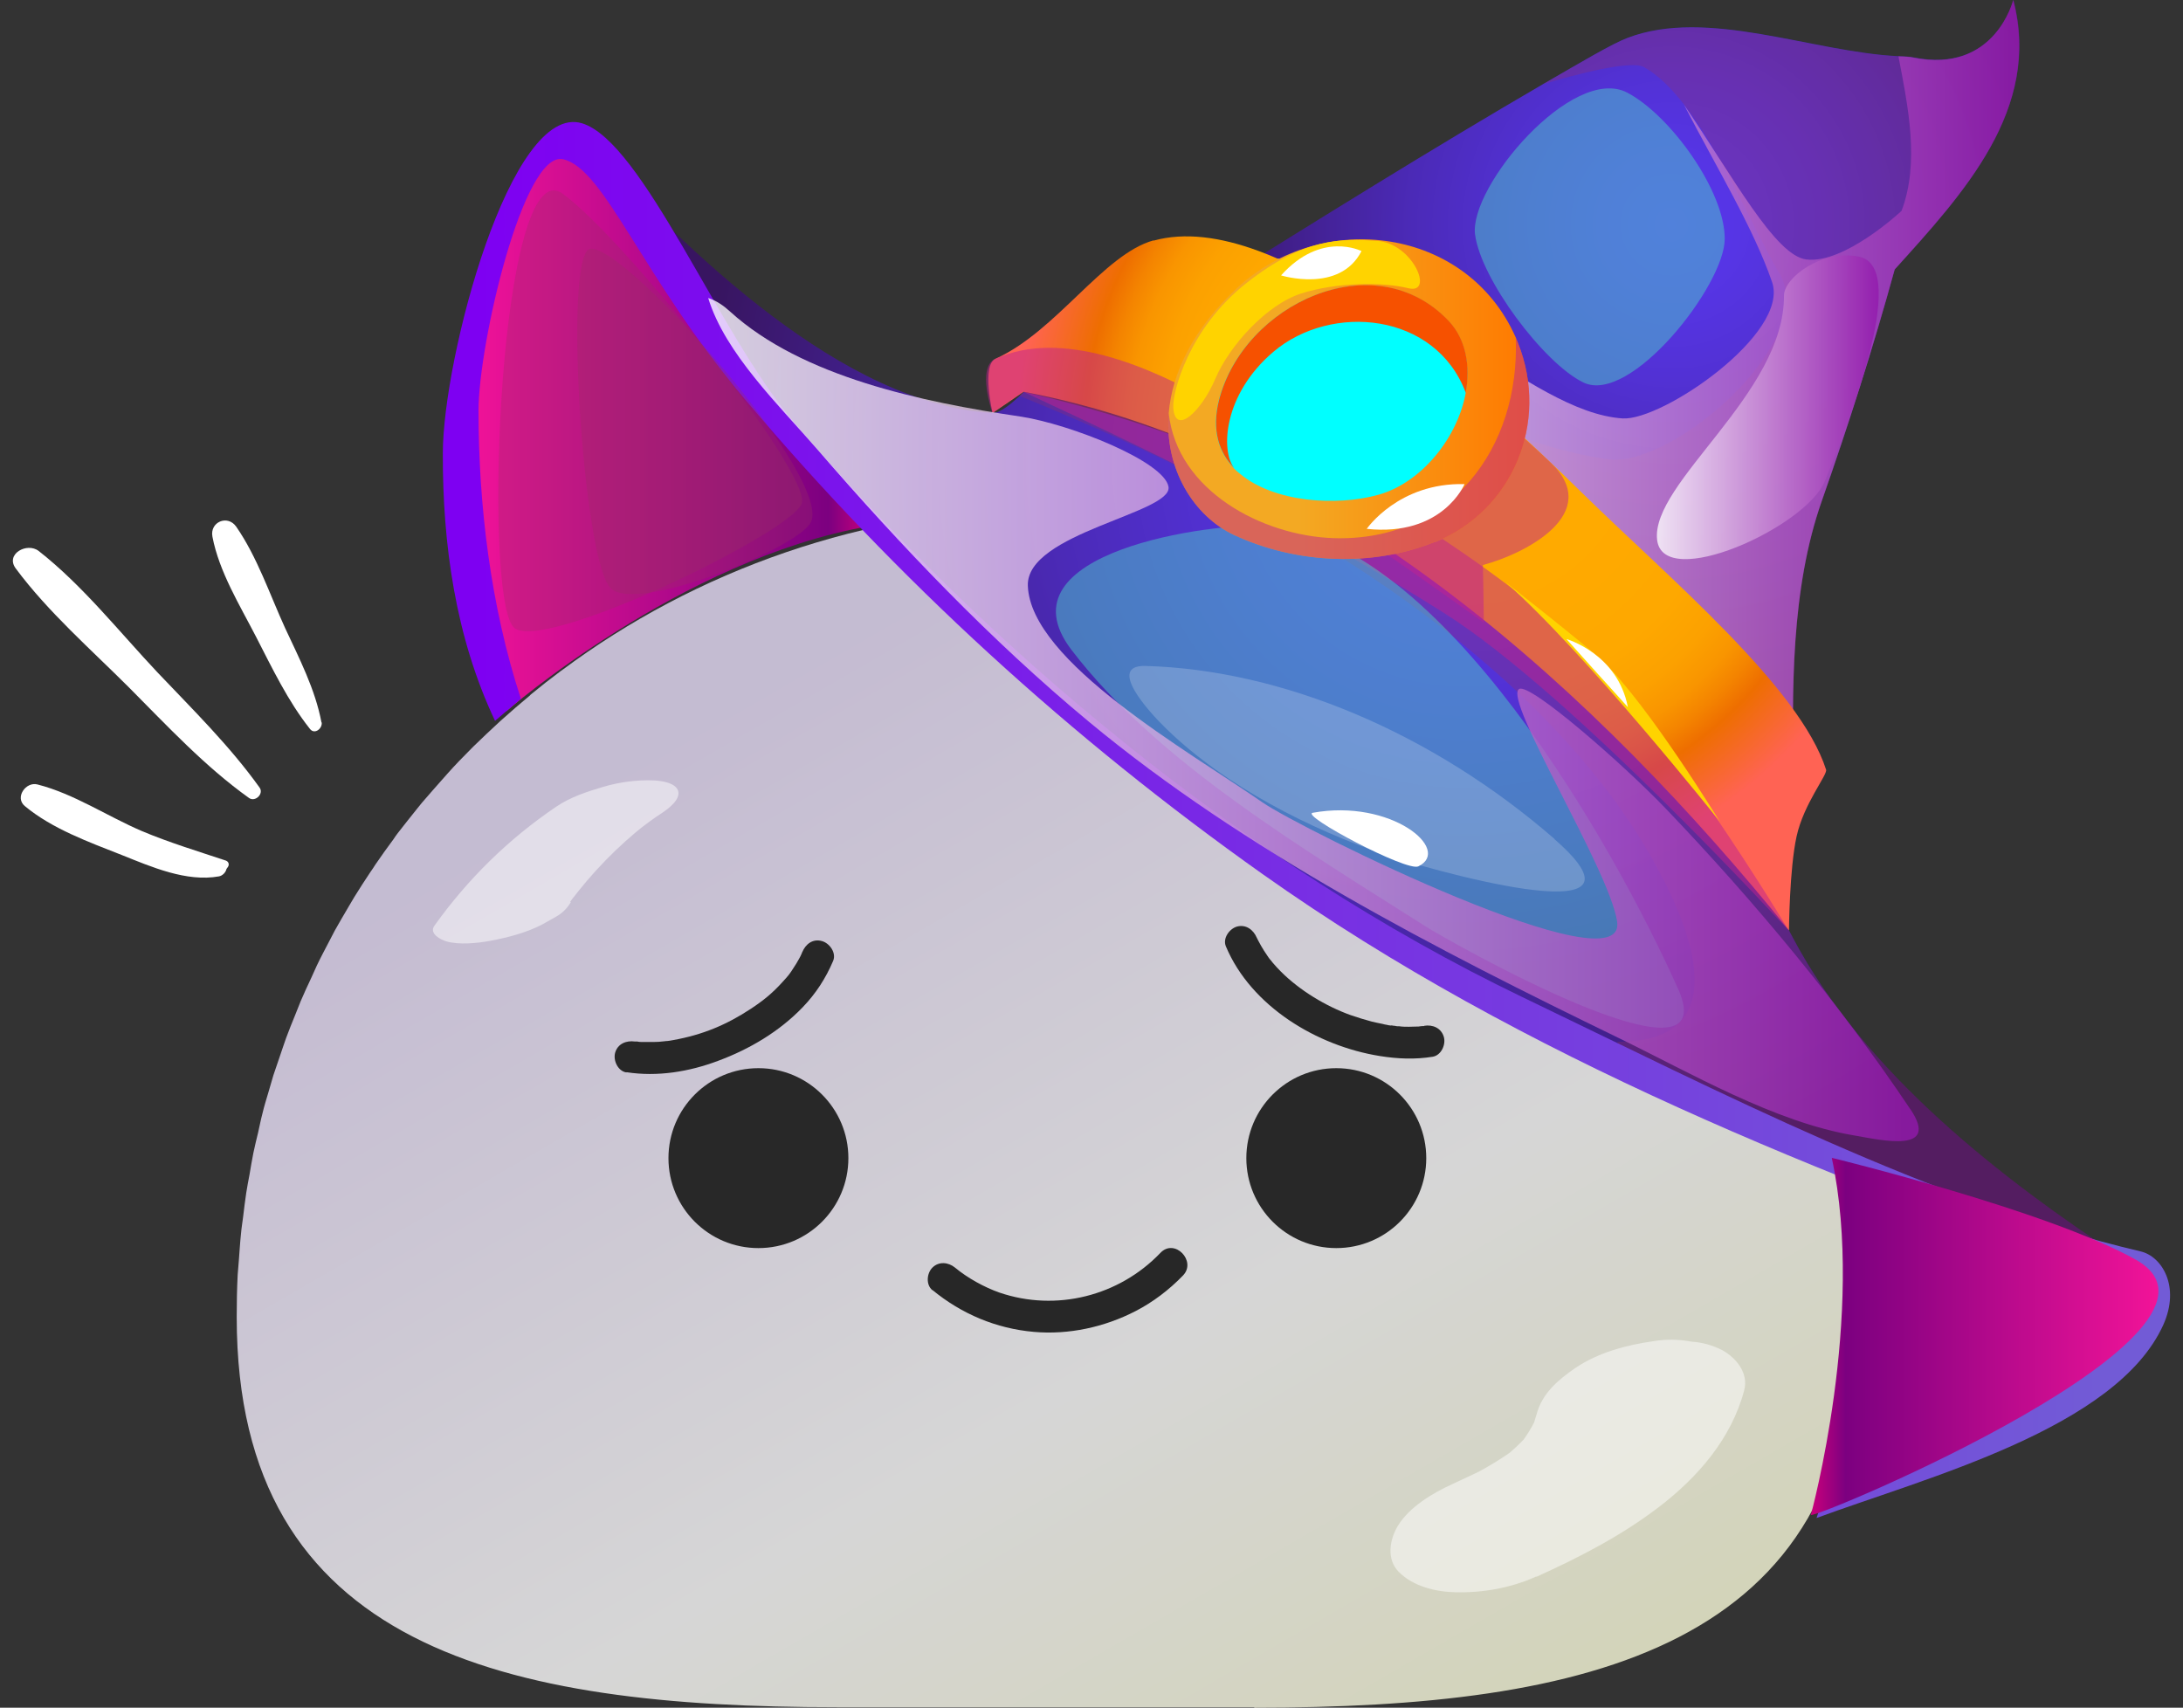 <svg width="124" height="97" viewBox="0 0 124 97" fill="none" xmlns="http://www.w3.org/2000/svg">
<rect x="0" y="0" width="124" height="97" fill="#333333" stroke="none"/>
<g clip-path="url(#clip0_8921_119593)">
<path opacity="0.8" d="M71.268 97C90.1 97 105.363 93.674 105.363 74.842C105.363 74.044 105.336 73.247 105.309 72.449C105.295 72.165 105.268 71.895 105.241 71.611C105.201 71.111 105.174 70.597 105.12 70.097C105.093 69.772 105.039 69.462 104.998 69.137C104.944 68.691 104.89 68.231 104.822 67.785C104.768 67.434 104.701 67.082 104.633 66.731C104.565 66.325 104.498 65.919 104.417 65.514C104.336 65.122 104.241 64.743 104.146 64.351C104.065 64 103.984 63.635 103.903 63.283C103.795 62.878 103.673 62.486 103.565 62.08C103.47 61.755 103.389 61.418 103.281 61.107C103.146 60.688 103.011 60.282 102.862 59.876C102.754 59.579 102.659 59.268 102.551 58.971C102.389 58.538 102.227 58.119 102.051 57.7C101.943 57.429 101.835 57.159 101.726 56.889C101.537 56.443 101.334 56.01 101.132 55.577C101.023 55.334 100.915 55.091 100.807 54.861C100.591 54.401 100.347 53.955 100.118 53.509C100.009 53.306 99.915 53.09 99.793 52.887C99.536 52.414 99.266 51.968 98.996 51.508C98.887 51.332 98.793 51.157 98.685 50.981C98.401 50.508 98.09 50.048 97.779 49.575C97.684 49.426 97.59 49.277 97.481 49.129C97.157 48.642 96.819 48.182 96.468 47.709C96.373 47.587 96.292 47.466 96.197 47.331C95.832 46.844 95.454 46.371 95.075 45.911C94.994 45.816 94.913 45.708 94.832 45.614C94.426 45.127 94.02 44.654 93.601 44.194C93.534 44.113 93.466 44.045 93.399 43.964C92.953 43.478 92.506 43.018 92.047 42.545C91.993 42.491 91.939 42.437 91.885 42.383C91.411 41.909 90.911 41.45 90.424 40.99C90.384 40.95 90.343 40.909 90.303 40.868C89.789 40.395 89.262 39.949 88.721 39.503C88.694 39.476 88.667 39.462 88.64 39.435C88.086 38.976 87.518 38.543 86.95 38.111C86.936 38.111 86.923 38.084 86.909 38.084C79.244 32.378 69.74 28.972 59.411 28.823C59.655 28.823 59.885 28.809 60.114 28.809H58.695C58.938 28.809 59.168 28.823 59.398 28.823C49.069 28.972 39.552 32.378 31.9 38.084C31.9 38.084 31.873 38.097 31.859 38.111C31.278 38.543 30.724 38.976 30.169 39.435C30.142 39.462 30.115 39.476 30.102 39.503C29.561 39.949 29.034 40.409 28.52 40.868C28.48 40.909 28.439 40.936 28.398 40.977C27.898 41.436 27.412 41.896 26.925 42.369C26.871 42.423 26.817 42.477 26.763 42.531C26.303 42.991 25.843 43.464 25.411 43.951C25.343 44.032 25.276 44.099 25.208 44.181C24.789 44.654 24.37 45.127 23.964 45.6C23.883 45.695 23.816 45.789 23.734 45.884C23.356 46.357 22.977 46.83 22.599 47.317C22.504 47.439 22.423 47.56 22.342 47.682C21.99 48.155 21.652 48.628 21.328 49.102C21.233 49.25 21.139 49.399 21.03 49.548C20.72 50.007 20.422 50.481 20.125 50.954C20.017 51.13 19.922 51.305 19.814 51.481C19.543 51.941 19.273 52.4 19.016 52.86C18.908 53.063 18.8 53.266 18.692 53.482C18.462 53.928 18.219 54.374 18.002 54.834C17.894 55.064 17.786 55.307 17.678 55.55C17.475 55.983 17.272 56.416 17.083 56.862C16.975 57.132 16.867 57.402 16.759 57.673C16.583 58.092 16.421 58.511 16.258 58.944C16.15 59.241 16.055 59.538 15.947 59.849C15.812 60.255 15.663 60.674 15.528 61.08C15.434 61.404 15.339 61.728 15.244 62.053C15.123 62.459 15.001 62.851 14.906 63.256C14.812 63.608 14.744 63.973 14.663 64.324C14.568 64.716 14.474 65.095 14.393 65.487C14.312 65.892 14.244 66.298 14.176 66.704C14.109 67.055 14.041 67.407 13.987 67.758C13.919 68.204 13.865 68.664 13.811 69.11C13.771 69.434 13.717 69.745 13.69 70.07C13.636 70.57 13.608 71.084 13.568 71.584C13.554 71.868 13.514 72.138 13.5 72.422C13.46 73.206 13.446 74.004 13.446 74.815C13.446 93.647 28.709 96.973 47.542 96.973H71.214L71.268 97Z" fill="url(#paint0_linear_8921_119593)"/>
<path d="M75.905 70.894C78.728 70.894 81.015 68.607 81.015 65.784C81.015 62.962 78.728 60.674 75.905 60.674C73.083 60.674 70.795 62.962 70.795 65.784C70.795 68.607 73.083 70.894 75.905 70.894Z" fill="#282828"/>
<path d="M43.08 70.894C45.902 70.894 48.19 68.607 48.19 65.784C48.19 62.962 45.902 60.674 43.08 60.674C40.258 60.674 37.97 62.962 37.97 65.784C37.97 68.607 40.258 70.894 43.08 70.894Z" fill="#282828"/>
<path d="M52.963 73.274C54.626 74.639 56.586 75.464 58.722 75.653C60.71 75.829 62.738 75.383 64.495 74.477C65.496 73.963 66.415 73.26 67.199 72.449C67.983 71.638 66.726 70.313 65.915 71.165C63.562 73.625 59.993 74.518 56.776 73.423C55.924 73.125 54.964 72.598 54.248 72.003C53.869 71.692 53.328 71.638 52.963 72.003C52.639 72.328 52.585 72.976 52.963 73.287V73.274Z" fill="#272727"/>
<path d="M35.591 60.904C37.349 61.174 39.147 60.877 40.796 60.255C42.58 59.593 44.27 58.592 45.595 57.213C46.339 56.443 46.907 55.564 47.326 54.577C47.515 54.117 47.123 53.576 46.69 53.455C46.163 53.306 45.757 53.63 45.568 54.09C45.622 53.955 45.541 54.144 45.528 54.185C45.487 54.279 45.447 54.361 45.392 54.455C45.298 54.631 45.19 54.807 45.081 54.969C44.852 55.334 44.77 55.429 44.46 55.767C43.878 56.416 43.337 56.848 42.661 57.294C41.269 58.214 39.904 58.781 38.241 59.079C38.119 59.106 38.011 59.119 37.889 59.133C37.781 59.146 37.889 59.133 37.916 59.133C37.862 59.133 37.808 59.133 37.741 59.146C37.538 59.173 37.322 59.187 37.119 59.187C36.916 59.187 36.713 59.187 36.51 59.187C36.402 59.187 36.307 59.187 36.199 59.16C36.159 59.16 36.118 59.16 36.091 59.16C35.943 59.146 36.307 59.187 36.064 59.16C35.578 59.092 35.091 59.282 34.942 59.795C34.82 60.228 35.091 60.836 35.578 60.917L35.591 60.904Z" fill="#272727"/>
<path d="M80.907 58.281C80.731 58.308 81.028 58.281 80.853 58.281C80.758 58.281 80.677 58.295 80.582 58.308C80.393 58.308 80.204 58.322 80.028 58.322C79.852 58.322 79.663 58.322 79.487 58.295C79.406 58.295 79.312 58.295 79.231 58.268C79.19 58.268 79.149 58.268 79.109 58.254C79.095 58.254 78.919 58.227 79.014 58.254C79.122 58.268 78.947 58.254 78.919 58.241C78.879 58.241 78.838 58.227 78.784 58.214C78.703 58.2 78.609 58.187 78.528 58.159C78.325 58.119 78.122 58.078 77.906 58.024C77.5 57.916 77.108 57.794 76.716 57.659C75.323 57.159 73.836 56.267 72.755 55.185C72.593 55.023 72.444 54.861 72.295 54.685C72.268 54.645 72.079 54.415 72.16 54.523C72.092 54.442 72.038 54.361 71.984 54.279C71.862 54.104 71.741 53.914 71.633 53.725C71.579 53.63 71.525 53.522 71.471 53.428C71.443 53.387 71.322 53.117 71.389 53.266C71.2 52.819 70.781 52.495 70.267 52.63C69.835 52.752 69.443 53.292 69.632 53.752C71.065 57.172 74.823 59.417 78.379 59.984C79.393 60.147 80.38 60.187 81.38 60.025C81.867 59.944 82.137 59.336 82.015 58.903C81.867 58.389 81.38 58.187 80.893 58.268L80.907 58.281Z" fill="#272727"/>
<g opacity="0.5">
<path d="M32.386 51.224C32.481 51.089 32.589 50.94 32.697 50.805L32.386 51.224C33.63 49.561 35.09 48.061 36.726 46.776L36.185 47.209C36.645 46.844 37.118 46.492 37.618 46.168C37.916 45.965 38.659 45.438 38.524 44.938C38.389 44.438 37.483 44.343 37.132 44.329C36.172 44.289 35.185 44.424 34.266 44.694C33.346 44.965 32.4 45.276 31.602 45.816C28.885 47.655 26.587 49.913 24.68 52.576C24.343 53.036 25.059 53.387 25.343 53.468C26.073 53.685 27.114 53.576 27.844 53.441C28.858 53.252 29.899 52.982 30.832 52.495L31.575 52.076C31.94 51.873 32.224 51.589 32.427 51.238L32.386 51.224Z" fill="white"/>
</g>
<g opacity="0.5">
<path d="M87.275 89.564C89.722 88.456 92.114 87.226 94.264 85.576C96.413 83.927 98.347 81.737 99.077 78.965C99.334 77.992 98.617 77.127 97.833 76.694C97.279 76.41 96.697 76.248 96.076 76.207C95.359 76.072 94.642 76.059 93.926 76.18C92.385 76.397 90.776 76.829 89.478 77.708C88.518 78.371 87.599 79.141 87.288 80.317C87.193 80.655 87.085 80.98 86.95 81.304L87.342 80.385C87.045 81.047 86.666 81.656 86.207 82.21L86.95 81.318C86.45 81.913 85.882 82.44 85.274 82.913L86.328 82.102C85.463 82.764 84.53 83.319 83.57 83.832L84.895 83.143C84.111 83.548 83.313 83.927 82.516 84.292C81.407 84.792 80.055 85.59 79.393 86.685C78.933 87.456 78.744 88.564 79.447 89.281C80.258 90.105 81.529 90.416 82.651 90.443C84.219 90.484 85.828 90.2 87.261 89.551L87.275 89.564Z" fill="white"/>
</g>
<path d="M28.777 40.395C24.018 26.592 27.492 6.935 33.13 7.855C34.495 8.084 35.82 11.883 37.05 13.911C40.579 19.711 49.353 29.891 49.353 29.891C38.659 31.756 28.763 40.395 28.763 40.395H28.777Z" fill="url(#paint1_linear_8921_119593)"/>
<path d="M120.721 71.57C110.757 69.502 101.212 65.068 92.29 60.485C84.868 56.672 77.621 52.224 70.767 47.547C56.369 37.718 40.43 24.483 33.13 7.855C39.092 14.371 47.933 22.983 56.396 23.456C56.816 23.483 57.545 22.834 57.91 22.496C58.059 22.361 58.154 22.266 58.154 22.266C75.364 26.146 93.466 37.164 101.848 53.279C105.89 60.904 113.609 66.933 120.734 71.584L120.721 71.57Z" fill="url(#paint2_radial_8921_119593)"/>
<path d="M107.621 15.304C106.404 19.724 104.985 24.172 103.484 28.444C101.726 33.433 101.767 39.26 101.902 44.573C95.224 36.029 87.315 27.985 78.419 21.793C76.108 20.184 73.715 18.738 71.308 17.575C70.403 17.142 69.51 16.737 68.605 16.385C74.918 12.451 81.245 8.504 87.68 4.759C89.857 3.501 91.614 2.46 92.452 2.15C96.981 0.419 102.943 2.961 107.851 3.191C108.216 3.204 108.5 3.218 108.689 3.258C113.339 4.204 114.367 -0.014 114.367 -0.014C115.989 6.192 111.514 10.991 107.634 15.29L107.621 15.304Z" fill="url(#paint3_radial_8921_119593)"/>
<g style="mix-blend-mode:multiply" opacity="0.3">
<path d="M120.72 71.57C110.756 69.502 101.293 65.041 92.289 60.485C92.127 59.958 92.046 59.701 91.87 59.173C100.563 59.173 94.047 48.656 91.749 45.519C83.907 34.825 70.185 27.457 57.897 22.482C58.045 22.347 58.14 22.253 58.14 22.253C75.35 26.133 93.452 37.151 101.834 53.266C105.876 60.89 113.595 66.92 120.72 71.57Z" fill="#962F60"/>
</g>
<g style="mix-blend-mode:multiply" opacity="0.3">
<path d="M101.064 15.52C99.036 12.018 96.521 5.57 93.385 3.812C92.641 3.393 89.437 4.245 87.68 4.772C89.856 3.515 91.614 2.474 92.452 2.163C96.981 0.433 102.943 2.974 107.85 3.204C108.215 3.218 108.499 3.231 108.689 3.272C113.339 4.218 114.367 0 114.367 0C115.989 6.205 111.514 11.005 107.634 15.304C106.417 19.724 104.998 24.172 103.497 28.444C101.74 33.433 101.78 39.26 101.915 44.573C95.237 36.029 87.328 27.998 78.433 21.793C82.691 23.361 87.342 25.592 91.411 26.092C95.021 26.538 103.321 19.387 101.077 15.52H101.064Z" fill="#962F60"/>
</g>
<path style="mix-blend-mode:multiply" opacity="0.79" d="M107.621 15.304C106.404 19.724 104.984 24.172 103.484 28.444C101.726 33.433 101.767 39.26 101.902 44.573C93.669 34.041 83.394 23.564 71.308 17.588C70.267 15.642 70.375 14.492 72.065 14.641C80.109 15.358 86.788 23.415 92.168 23.767C94.412 23.915 101.672 18.954 100.658 16.02C99.59 12.924 97.508 9.531 95.656 5.948C98.441 10.045 100.834 14.506 102.592 14.736C104.768 15.02 108.013 11.978 108.013 11.978C109.054 9.22 108.378 6.043 107.837 3.204C108.202 3.204 108.486 3.231 108.675 3.272C113.326 4.218 114.353 0 114.353 0C115.975 6.205 111.501 11.005 107.621 15.304Z" fill="url(#paint4_linear_8921_119593)"/>
<path d="M65.522 13.654C62.683 14.438 60.006 18.819 56.559 20.373C55.734 20.738 56.383 23.456 56.383 23.456C57.086 22.983 57.438 22.739 58.141 22.253C75.783 25.565 90.79 39.449 101.618 52.846C101.618 52.846 101.645 49.345 102.051 47.506C102.457 45.654 103.808 44.018 103.727 43.721C102.227 39.043 94.859 32.879 89.965 28.093C83.854 22.104 72.633 11.708 65.522 13.668V13.654Z" fill="url(#paint5_radial_8921_119593)"/>
<path d="M28.128 40.963C25.857 36.177 25.14 30.864 25.154 25.754C25.154 20.346 29.006 5.773 33.062 7.003C36.51 8.057 40.849 18.967 44.973 23.821C56.085 36.894 70.835 49.115 86.436 56.618C97.603 61.985 109.756 68.299 121.599 71.084C122.802 71.368 123.857 73.071 122.884 75.248C120.22 81.142 109.405 83.927 103.186 86.225C103.429 85.374 103.835 84.941 104.065 84.089C108.81 82.724 112.487 81.561 116.597 78.857C121.004 75.964 120.964 73.031 120.031 72.693C103.7 66.785 86.639 60.214 71.727 49.656C60.871 41.964 50.989 32.973 42.296 22.658C36.456 15.736 34.346 9.572 31.981 9.044C29.736 8.544 27.181 19.535 27.181 23.321C27.181 28.661 27.857 34.406 29.588 39.692C28.993 40.193 28.709 40.449 28.114 40.95L28.128 40.963Z" fill="url(#paint6_linear_8921_119593)"/>
<path d="M76.756 26.43C76.756 26.43 76.675 26.362 76.621 26.322C76.689 26.362 76.729 26.403 76.756 26.43Z" fill="#00FFFF"/>
<g style="mix-blend-mode:multiply" opacity="0.5">
<path d="M56.558 20.373C60.33 18.67 65.291 20.833 68.658 22.739C75.755 26.741 83.069 30.729 89.18 36.11C94.222 40.557 101.604 52.846 101.604 52.846C101.577 52.873 89.423 39.489 82.015 34.812C74.471 30.04 66.265 26.038 58.126 22.253C57.423 22.726 57.072 22.969 56.369 23.456C56.369 23.456 55.463 20.86 56.545 20.373H56.558Z" fill="#BF218F"/>
</g>
<g style="mix-blend-mode:soft-light" opacity="0.5">
<path d="M95.318 56.172C91.776 48.236 81.921 30.594 71.93 29.877C68.956 29.661 56.613 31.337 60.858 36.907C65.752 43.329 74.201 48.304 81.056 52.671C82.07 53.32 98.144 62.486 95.318 56.159V56.172Z" fill="#49CCC9"/>
</g>
<g style="mix-blend-mode:multiply" opacity="0.5">
<path d="M88.085 26.281C91.1 29.161 86.638 31.459 84.232 32.094C84.259 33.406 84.272 34.055 84.286 35.366C78.905 31.554 73.295 27.417 67.157 24.902C70.104 22.226 73.038 19.522 75.958 16.818C80.136 19.738 84.394 22.753 88.071 26.268L88.085 26.281Z" fill="#BF218F"/>
</g>
<path d="M81.528 30.77C77.973 32.216 73.66 32.04 70.105 30.391C67.834 29.337 66.13 26.646 66.387 23.469C66.576 21.212 67.739 18.71 70.281 16.345C75.107 11.87 83.326 12.884 86.098 19.17C86.138 19.265 86.179 19.359 86.22 19.468C88.045 24.024 85.882 29.012 81.542 30.783L81.528 30.77Z" fill="url(#paint7_linear_8921_119593)"/>
<path d="M83.259 22.307C82.8 24.848 80.772 27.39 78.338 28.093C75.905 28.782 72.363 28.525 70.443 26.917C70.403 26.89 70.362 26.849 70.308 26.808C70.227 26.741 70.159 26.673 70.092 26.606C69.226 25.7 68.807 24.429 69.226 22.753C70.619 17.291 78.041 13.79 82.272 18.237C83.273 19.292 83.516 20.833 83.246 22.307H83.259Z" fill="#00FFFF"/>
<path d="M83.259 22.307C81.542 17.737 75.62 17.196 72.335 19.981C69.496 22.388 69.32 25.592 70.105 26.592C69.226 25.686 68.82 24.416 69.239 22.739C70.632 17.277 78.054 13.776 82.285 18.224C83.286 19.278 83.529 20.82 83.259 22.293V22.307Z" fill="#F65100"/>
<g style="mix-blend-mode:multiply" opacity="0.5">
<path d="M81.528 30.77C77.973 32.216 73.66 32.04 70.105 30.391C67.834 29.337 66.13 26.646 66.387 23.469C66.86 27.877 71.713 30.432 75.742 30.567C82.353 30.783 86.355 25.484 86.098 19.17C86.138 19.265 86.179 19.359 86.22 19.468C88.045 24.024 85.882 29.012 81.542 30.783L81.528 30.77Z" fill="#BF218F"/>
</g>
<path style="mix-blend-mode:multiply" opacity="0.79" d="M108.499 62.986C104.511 57.037 99.698 51.238 94.615 45.925C92.33 43.532 86.896 38.746 86.287 39.138C85.355 39.733 91.411 49.372 91.857 52.346C92.439 56.253 73.917 47.101 71.727 45.587C67.496 42.653 58.532 37.583 58.384 33.271C58.276 30.269 66.63 29.147 66.374 27.647C66.13 26.214 60.804 24.091 57.951 23.659C52.381 22.834 45.568 21.414 41.485 17.71C41.133 17.386 40.701 17.075 40.227 16.926C41.187 20.076 44.27 23.037 46.446 25.551C51.192 31.04 56.288 36.38 61.845 40.99C70.7 48.344 81.583 53.928 91.938 58.957C96.035 60.944 100.793 63.743 105.349 64.5C106.85 64.757 110.23 65.554 108.513 62.999L108.499 62.986Z" fill="url(#paint8_linear_8921_119593)"/>
<g style="mix-blend-mode:multiply" opacity="0.3">
<path d="M45.54 28.607C46.148 26.984 35.577 13.641 31.967 11.005C28.398 8.409 27.384 33.568 29.155 35.609C30.561 37.232 44.891 30.31 45.54 28.607Z" fill="#962F60"/>
</g>
<g style="mix-blend-mode:multiply" opacity="0.3">
<path d="M33.562 14.127C35.684 14.033 47.325 27.201 46.054 29.675C45.31 31.135 36.05 34.934 34.657 33.379C33.089 31.621 31.98 14.195 33.548 14.127H33.562Z" fill="#962F60"/>
</g>
<g style="mix-blend-mode:soft-light" opacity="0.2">
<path d="M88.301 47.655C81.379 41.639 72.876 38.043 65.062 37.827C62.858 37.773 65.224 40.409 66.278 41.423C69.631 44.667 74.376 47.087 78.757 48.574C80.338 49.115 94.925 53.441 88.301 47.669V47.655Z" fill="white"/>
</g>
<path d="M74.566 46.168C79.013 45.357 82.501 48.263 80.568 49.21C79.919 49.534 73.835 46.303 74.566 46.168Z" fill="white"/>
<g style="mix-blend-mode:soft-light" opacity="0.5">
<path d="M83.787 13.33C83.435 10.599 89.343 3.65 92.425 5.259C94.845 6.516 97.982 10.829 97.968 13.573C97.968 16.196 92.615 23.023 89.938 21.725C87.68 20.63 84.111 15.845 83.787 13.316V13.33Z" fill="#49CCC9"/>
</g>
<path style="mix-blend-mode:multiply" opacity="0.79" d="M105.633 14.587C103.497 14.127 101.334 15.777 101.334 16.791C101.374 22.347 93.763 27.417 94.128 30.662C94.466 33.622 102.604 29.945 103.659 27.322C104.659 24.848 108.607 15.236 105.619 14.587H105.633Z" fill="url(#paint9_linear_8921_119593)"/>
<path d="M66.644 23.158C66.752 24.781 68.253 23.348 69.037 21.509C69.821 19.657 71.93 17.305 73.917 16.669C75.904 16.034 78.514 16.007 80.001 16.372C81.488 16.737 80.258 13.817 78.216 13.681C76.175 13.546 74.093 13.492 70.808 16.074C67.522 18.656 66.59 22.293 66.644 23.158Z" fill="#FFD300"/>
<path d="M72.768 15.642C72.768 15.642 76.093 16.683 77.337 14.263C77.337 14.263 75.066 13.087 72.768 15.642Z" fill="white"/>
<path d="M77.635 30.04C77.635 30.04 79.446 27.403 83.191 27.498C83.191 27.498 81.947 30.499 77.635 30.04Z" fill="white"/>
<path d="M91.073 37.583C93.669 40.098 97.67 46.641 97.67 46.641C97.67 46.641 90.059 37.069 85.517 33.068C85.517 33.068 90.127 36.678 91.073 37.583Z" fill="#FFD300"/>
<path d="M92.466 40.165C91.884 37.124 88.978 36.299 88.978 36.299C90.37 37.854 91.073 38.624 92.466 40.165Z" fill="white"/>
<path d="M104.052 65.784C105.972 74.693 102.862 86.049 102.862 86.049C103.133 86.293 128.562 75.599 121.302 71.543C116.3 68.745 104.066 65.771 104.066 65.771L104.052 65.784Z" fill="url(#paint10_linear_8921_119593)"/>
<path d="M12.838 48.885C11.337 48.385 9.606 47.858 8.065 47.209C6.105 46.371 4.199 45.086 2.13 44.559C1.468 44.383 0.819 45.303 1.414 45.789C2.955 47.074 5.051 47.831 6.903 48.561C8.593 49.237 10.593 50.115 12.445 49.778C12.648 49.737 12.824 49.548 12.865 49.358C12.892 49.331 12.905 49.291 12.932 49.264C13.04 49.129 13 48.953 12.838 48.885Z" fill="white"/>
<path d="M14.744 44.735C13.054 42.369 10.932 40.287 8.931 38.178C6.768 35.88 4.686 33.244 2.198 31.297C1.536 30.783 0.278 31.473 0.9 32.297C2.739 34.771 5.159 36.88 7.335 39.057C9.499 41.233 11.648 43.545 14.149 45.33C14.501 45.573 15.001 45.086 14.744 44.735Z" fill="white"/>
<path d="M18.259 41.031C17.907 39.151 16.988 37.38 16.19 35.664C15.325 33.771 14.609 31.635 13.419 29.918C12.932 29.215 11.905 29.648 12.067 30.486C12.445 32.473 13.622 34.379 14.541 36.164C15.46 37.948 16.353 39.828 17.61 41.409C17.88 41.747 18.326 41.369 18.272 41.031H18.259Z" fill="white"/>
</g>
<defs>
<linearGradient id="paint0_linear_8921_119593" x1="77.487" y1="103.34" x2="37.686" y2="34.393" gradientUnits="userSpaceOnUse">
<stop stop-color="#FBFCDB"/>
<stop offset="0.37" stop-color="white"/>
<stop offset="0.91" stop-color="#E9DEFA"/>
</linearGradient>
<linearGradient id="paint1_linear_8921_119593" x1="49.353" y1="24.105" x2="26.532" y2="24.105" gradientUnits="userSpaceOnUse">
<stop stop-color="#CA007C"/>
<stop offset="0.1" stop-color="#7C0080"/>
<stop offset="1" stop-color="#F21398"/>
</linearGradient>
<radialGradient id="paint2_radial_8921_119593" cx="0" cy="0" r="1" gradientUnits="userSpaceOnUse" gradientTransform="translate(83.153 26.133) scale(43.267 43.267)">
<stop stop-color="#5837EC"/>
<stop offset="0.14" stop-color="#5635E5"/>
<stop offset="0.32" stop-color="#5231D4"/>
<stop offset="0.54" stop-color="#4B2AB7"/>
<stop offset="0.77" stop-color="#42208F"/>
<stop offset="1" stop-color="#381561"/>
</radialGradient>
<radialGradient id="paint3_radial_8921_119593" cx="0" cy="0" r="1" gradientUnits="userSpaceOnUse" gradientTransform="translate(94.932 12.786) scale(27.468 27.468)">
<stop stop-color="#5837EC"/>
<stop offset="0.14" stop-color="#5635E5"/>
<stop offset="0.32" stop-color="#5231D4"/>
<stop offset="0.54" stop-color="#4B2AB7"/>
<stop offset="0.77" stop-color="#42208F"/>
<stop offset="1" stop-color="#381561"/>
</radialGradient>
<linearGradient id="paint4_linear_8921_119593" x1="70.632" y1="22.28" x2="114.691" y2="22.28" gradientUnits="userSpaceOnUse">
<stop stop-color="white"/>
<stop offset="0.99" stop-color="#9319AC"/>
</linearGradient>
<radialGradient id="paint5_radial_8921_119593" cx="0" cy="0" r="1" gradientUnits="userSpaceOnUse" gradientTransform="translate(83.318 24.734) scale(25.497)">
<stop offset="0.31" stop-color="#FFAA00"/>
<stop offset="0.58" stop-color="#FEA800"/>
<stop offset="0.68" stop-color="#FCA100"/>
<stop offset="0.75" stop-color="#F99500"/>
<stop offset="0.8" stop-color="#F48400"/>
<stop offset="0.85" stop-color="#EE6E00"/>
<stop offset="1" stop-color="#FF6354"/>
</radialGradient>
<linearGradient id="paint6_linear_8921_119593" x1="25.154" y1="46.574" x2="123.262" y2="46.574" gradientUnits="userSpaceOnUse">
<stop offset="0.02" stop-color="#7E00F2"/>
<stop offset="0.96" stop-color="#725BD6"/>
</linearGradient>
<linearGradient id="paint7_linear_8921_119593" x1="66.346" y1="22.672" x2="86.855" y2="22.672" gradientUnits="userSpaceOnUse">
<stop offset="0.36" stop-color="#F3A923"/>
<stop offset="1" stop-color="#FF7900"/>
</linearGradient>
<linearGradient id="paint8_linear_8921_119593" x1="40.214" y1="40.855" x2="108.972" y2="40.855" gradientUnits="userSpaceOnUse">
<stop stop-color="white"/>
<stop offset="0.99" stop-color="#9319AC"/>
</linearGradient>
<linearGradient id="paint9_linear_8921_119593" x1="94.128" y1="23.131" x2="106.728" y2="23.131" gradientUnits="userSpaceOnUse">
<stop stop-color="white"/>
<stop offset="0.99" stop-color="#9319AC"/>
</linearGradient>
<linearGradient id="paint10_linear_8921_119593" x1="102.862" y1="75.924" x2="122.6" y2="75.924" gradientUnits="userSpaceOnUse">
<stop stop-color="#CA007C"/>
<stop offset="0.1" stop-color="#7C0080"/>
<stop offset="1" stop-color="#F21398"/>
</linearGradient>
<clipPath id="clip0_8921_119593">
<rect width="122.524" height="97" fill="white" transform="translate(0.738)"/>
</clipPath>
</defs>
</svg>
